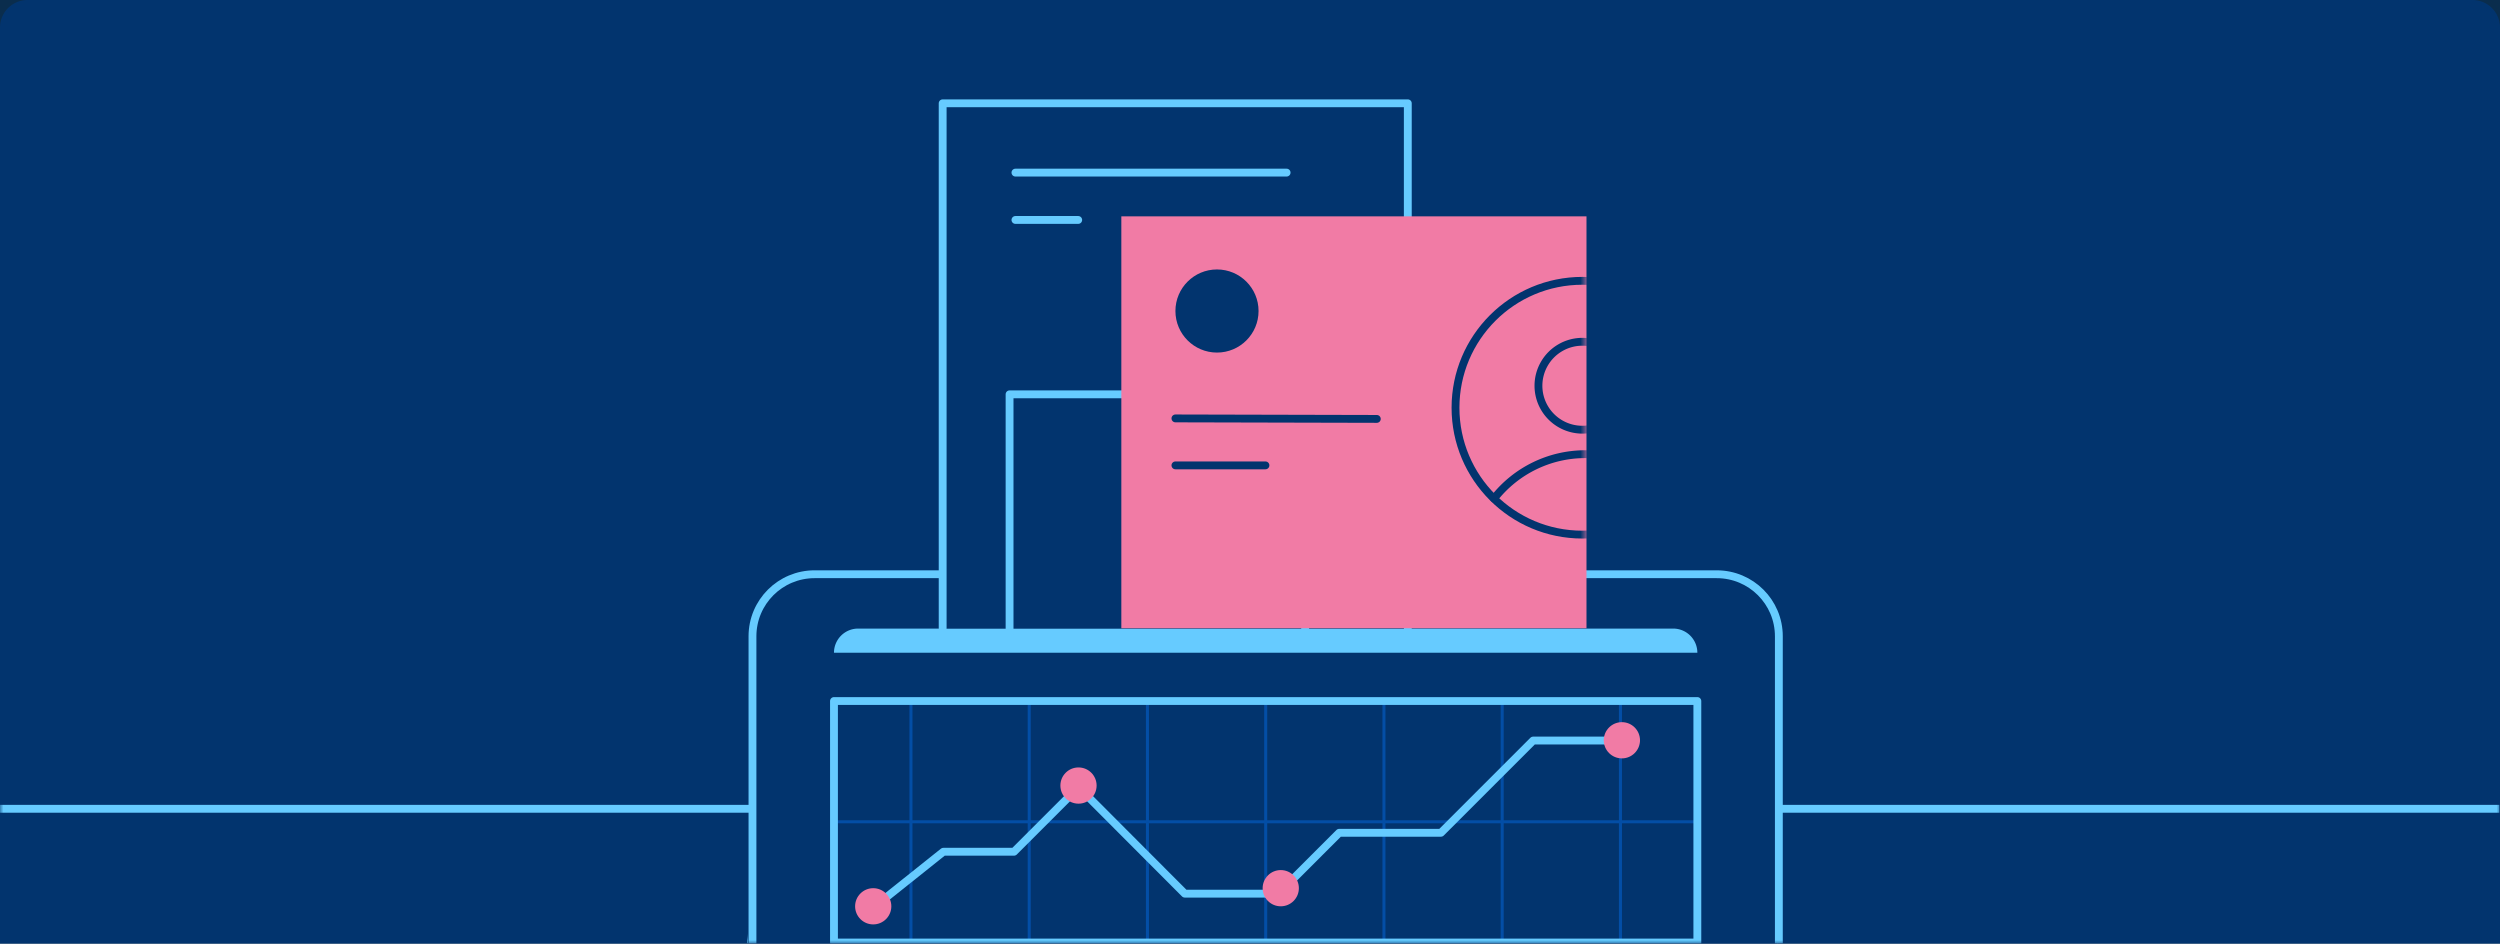 <svg width="363" height="137" fill="none" xmlns="http://www.w3.org/2000/svg"><path fill="#0A2D4D" d="M0 0h363v137H0z"/><path d="M0 4a4 4 0 0 1 4-4h355a4 4 0 0 1 4 4v133H0V4z" fill="#02346E"/><mask id="a" mask-type="alpha" maskUnits="userSpaceOnUse" x="0" y="0" width="363" height="137"><path d="M0 4a4 4 0 0 1 4-4h355a4 4 0 0 1 4 4v133H0V4z" fill="#02346E"/></mask><g mask="url(#a)"><path d="M-.353 117.437h363.256" stroke="#66CBFF" stroke-width="1.14"/><path d="M118.288 152.635h130.973c4.991 0 9.029-3.994 9.029-8.976V92.393c0-4.983-4.038-9.014-9.029-9.014H118.288c-4.991 0-9.029 4.031-9.029 9.013v51.229c0 4.982 4.038 9.014 9.029 9.014z" fill="#02346E" stroke="#66CBFF" stroke-width="1.14" stroke-miterlimit="10" stroke-linecap="round" stroke-linejoin="round"/><path d="M249.116 144.38H117.557a9.064 9.064 0 0 1-9.069-9.069v8.456a9.063 9.063 0 0 0 9.069 9.069h131.559a9.063 9.063 0 0 0 9.069-9.069v-8.456a9.064 9.064 0 0 1-9.069 9.069z" fill="#66CBFF"/><path fill-rule="evenodd" clip-rule="evenodd" d="M132.052 136.855v-35.066h.438v35.066h-.438zm17.169 0v-35.066h.438v35.066h-.438zm17.17-35.066v35.066h.438v-35.066h-.438zm17.169 35.066v-35.066h.438v35.066h-.438zm17.17-35.066v35.066h.438v-35.066h-.438zm17.168 35.066v-35.066h.439v35.066h-.439zm17.171-35.066v35.066h.439v-35.066h-.439z" fill="#034EA6"/><path d="M121.138 119.322h125.01" stroke="#034EA6" stroke-width=".438"/><path d="M246.455 101.789H121.094v35.066h125.361v-35.066z" stroke="#66CBFF" stroke-width="1.14" stroke-miterlimit="10" stroke-linecap="round" stroke-linejoin="round"/><path d="M242.949 91.269H124.601a3.507 3.507 0 0 0-3.507 3.506h125.361a3.507 3.507 0 0 0-3.506-3.506z" fill="#66CBFF"/><path d="m126.76 131.825 10.217-8.151h10.256l9.375-9.375 15.421 15.459h13.585l8.839-8.839h14.771l13.393-13.393h14.873" stroke="#66CBFF" stroke-width="1.14" stroke-miterlimit="10" stroke-linecap="round" stroke-linejoin="round"/><circle cx="185.966" cy="128.965" r="2.63" fill="#F17BA5"/><circle cx="156.598" cy="114.062" r="2.63" fill="#F17BA5"/><circle cx="126.792" cy="131.595" r="2.63" fill="#F17BA5"/><circle cx="235.497" cy="107.487" r="2.63" fill="#F17BA5"/><path d="M136.874 91.224V15h67.539v76.224" fill="#02346E"/><path d="M136.874 91.224V15h67.539v76.224m-56.972-59.287h9.115" stroke="#66CBFF" stroke-width="1.14" stroke-miterlimit="10" stroke-linecap="round" stroke-linejoin="round"/><path d="M146.589 91.965V57.254h42.917v34.71" stroke="#66CBFF" stroke-width="1.14" stroke-miterlimit="10" stroke-linecap="round" stroke-linejoin="round"/><path d="M230.358 31.414h-67.54v59.81h67.54v-59.81z" fill="#F17BA5"/><path d="M147.441 25.063h39.375" stroke="#66CBFF" stroke-width="1.14" stroke-miterlimit="10" stroke-linecap="round" stroke-linejoin="round"/><path d="m170.672 60.753 29.241.073m-29.241 6.746h13.071" stroke="#02346E" stroke-width="1.14" stroke-miterlimit="10" stroke-linecap="round" stroke-linejoin="round"/><circle cx="176.707" cy="45.159" r="6.035" fill="#02346E"/><mask id="b" mask-type="alpha" maskUnits="userSpaceOnUse" x="206" y="37" width="25" height="44"><path fill="#C4C4C4" d="M206.684 37.744h23.673v42.89h-23.673z"/></mask><g mask="url(#b)" stroke="#02346E" stroke-width="1.14" stroke-miterlimit="10" stroke-linecap="round" stroke-linejoin="round"><path d="M229.765 77.626c10.176 0 18.426-8.25 18.426-18.425 0-10.177-8.25-18.426-18.426-18.426-10.176 0-18.426 8.25-18.426 18.426 0 10.176 8.25 18.425 18.426 18.425z"/><path d="M216.94 72.388a16.844 16.844 0 0 1 13.247-6.443 16.83 16.83 0 0 1 12.826 5.9m-13.247-9.453a6.383 6.383 0 1 0 0-12.766 6.383 6.383 0 0 0 0 12.766z"/></g></g></svg>